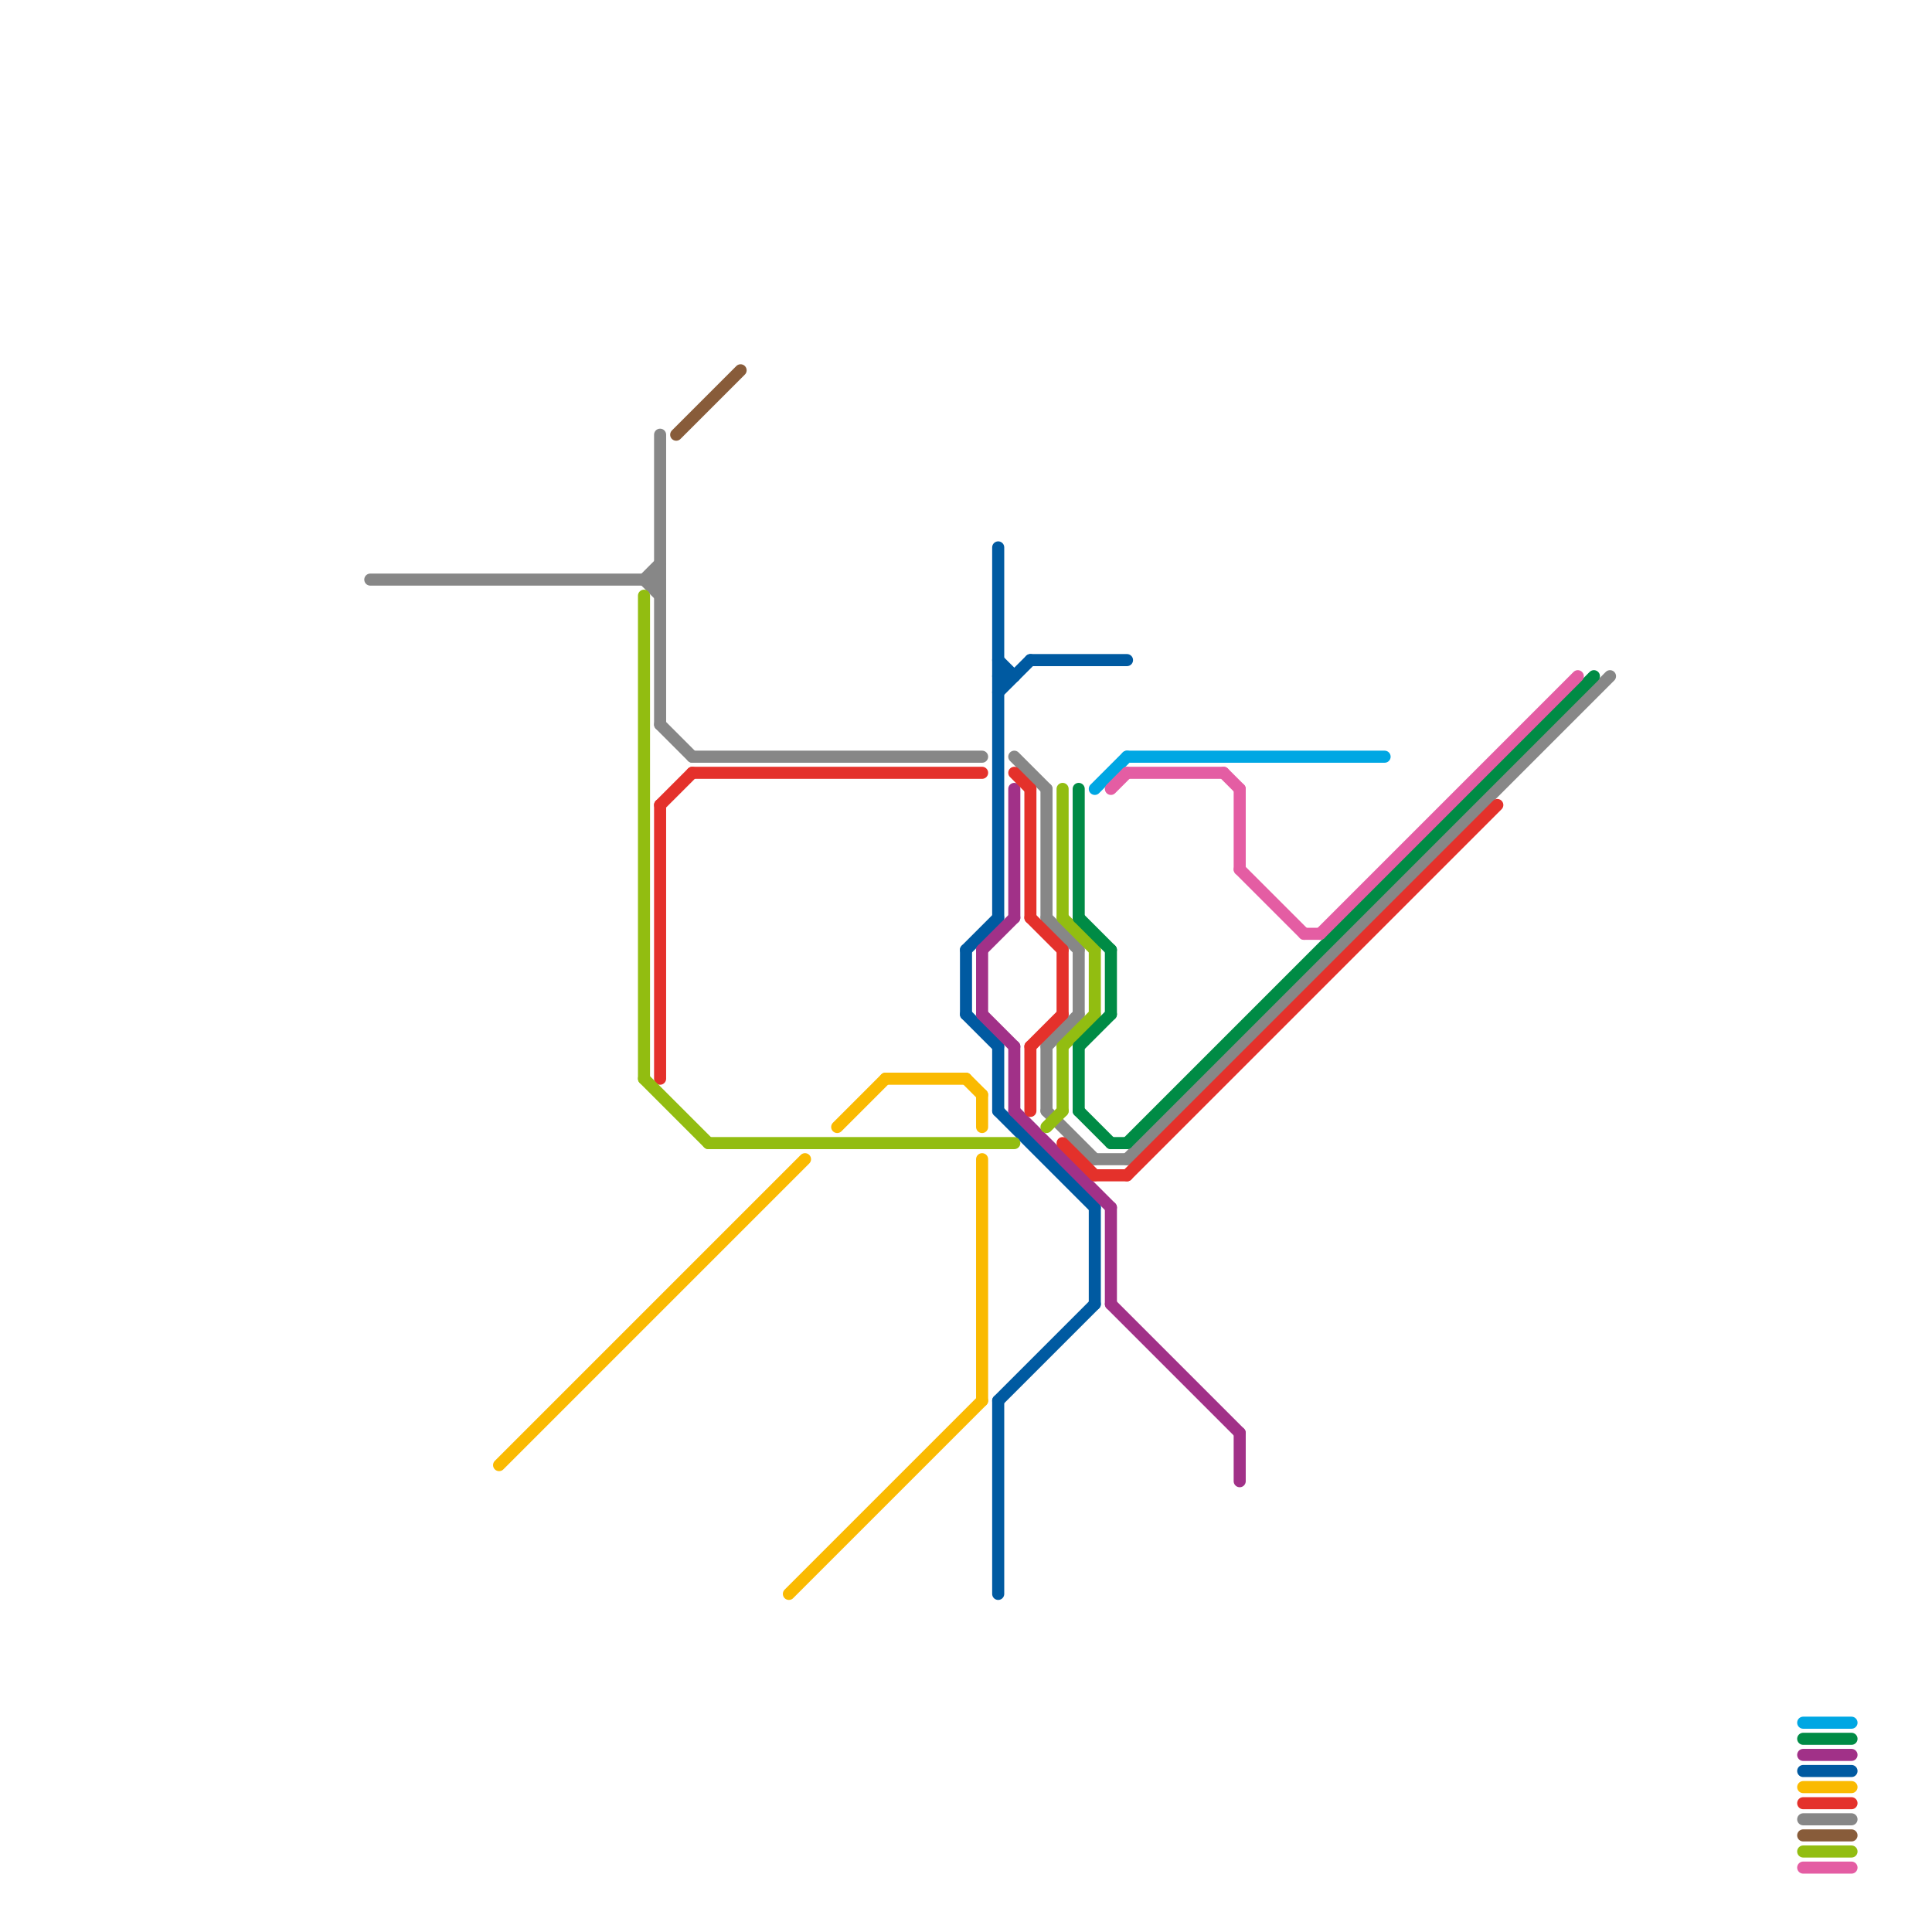 
<svg version="1.1" xmlns="http://www.w3.org/2000/svg" viewBox="0 0 120 120">
<style>text { font: 1px Helvetica; font-weight: 600; white-space: pre; dominant-baseline: central; } line { stroke-width: 0.75; fill: none; stroke-linecap: round; stroke-linejoin: round; } .c0 { stroke: #878787 } .c1 { stroke: #005aa1 } .c2 { stroke: #a13188 } .c3 { stroke: #e4312b } .c4 { stroke: #92bd11 } .c5 { stroke: #008b45 } .c6 { stroke: #00a7e3 } .c7 { stroke: #e45da3 } .c8 { stroke: #faba01 } .c9 { stroke: #885c3a } .w2 { stroke-width: .75; }</style><defs><g id="wm-xf"><circle r="1.2" fill="#000"/><circle r="0.9" fill="#fff"/><circle r="0.6" fill="#000"/><circle r="0.3" fill="#fff"/></g><g id="wm"><circle r="0.6" fill="#000"/><circle r="0.3" fill="#fff"/></g></defs><line class="c0 " x1="112" y1="113" x2="115" y2="113"/><line class="c0 " x1="68" y1="72" x2="70" y2="72"/><line class="c0 " x1="41" y1="45" x2="43" y2="47"/><line class="c0 " x1="41" y1="27" x2="41" y2="45"/><line class="c0 " x1="40" y1="36" x2="41" y2="35"/><line class="c0 " x1="65" y1="65" x2="67" y2="63"/><line class="c0 " x1="70" y1="72" x2="100" y2="42"/><line class="c0 " x1="65" y1="65" x2="65" y2="69"/><line class="c0 " x1="63" y1="47" x2="65" y2="49"/><line class="c0 " x1="43" y1="47" x2="61" y2="47"/><line class="c0 " x1="65" y1="69" x2="68" y2="72"/><line class="c0 " x1="40" y1="36" x2="41" y2="37"/><line class="c0 " x1="65" y1="57" x2="67" y2="59"/><line class="c0 " x1="65" y1="49" x2="65" y2="57"/><line class="c0 " x1="67" y1="59" x2="67" y2="63"/><line class="c0 " x1="23" y1="36" x2="41" y2="36"/><line class="c1 " x1="68" y1="75" x2="68" y2="81"/><line class="c1 " x1="62" y1="65" x2="62" y2="69"/><line class="c1 " x1="60" y1="59" x2="60" y2="63"/><line class="c1 " x1="60" y1="59" x2="62" y2="57"/><line class="c1 " x1="62" y1="87" x2="68" y2="81"/><line class="c1 " x1="62" y1="41" x2="63" y2="42"/><line class="c1 " x1="62" y1="42" x2="63" y2="42"/><line class="c1 " x1="62" y1="87" x2="62" y2="99"/><line class="c1 " x1="60" y1="63" x2="62" y2="65"/><line class="c1 " x1="62" y1="69" x2="68" y2="75"/><line class="c1 " x1="62" y1="34" x2="62" y2="57"/><line class="c1 " x1="62" y1="43" x2="64" y2="41"/><line class="c1 " x1="64" y1="41" x2="70" y2="41"/><line class="c1 " x1="112" y1="110" x2="115" y2="110"/><line class="c2 " x1="61" y1="59" x2="61" y2="63"/><line class="c2 " x1="61" y1="59" x2="63" y2="57"/><line class="c2 " x1="69" y1="81" x2="77" y2="89"/><line class="c2 " x1="63" y1="49" x2="63" y2="57"/><line class="c2 " x1="69" y1="75" x2="69" y2="81"/><line class="c2 " x1="63" y1="65" x2="63" y2="69"/><line class="c2 " x1="61" y1="63" x2="63" y2="65"/><line class="c2 " x1="63" y1="69" x2="69" y2="75"/><line class="c2 " x1="77" y1="89" x2="77" y2="92"/><line class="c2 " x1="112" y1="109" x2="115" y2="109"/><line class="c3 " x1="64" y1="49" x2="64" y2="57"/><line class="c3 " x1="66" y1="71" x2="68" y2="73"/><line class="c3 " x1="64" y1="57" x2="66" y2="59"/><line class="c3 " x1="64" y1="65" x2="66" y2="63"/><line class="c3 " x1="66" y1="59" x2="66" y2="63"/><line class="c3 " x1="41" y1="50" x2="43" y2="48"/><line class="c3 " x1="43" y1="48" x2="61" y2="48"/><line class="c3 " x1="68" y1="73" x2="70" y2="73"/><line class="c3 " x1="64" y1="65" x2="64" y2="69"/><line class="c3 " x1="41" y1="50" x2="41" y2="67"/><line class="c3 " x1="70" y1="73" x2="93" y2="50"/><line class="c3 " x1="63" y1="48" x2="64" y2="49"/><line class="c3 " x1="112" y1="112" x2="115" y2="112"/><line class="c4 " x1="112" y1="115" x2="115" y2="115"/><line class="c4 " x1="66" y1="65" x2="68" y2="63"/><line class="c4 " x1="44" y1="71" x2="63" y2="71"/><line class="c4 " x1="65" y1="70" x2="66" y2="69"/><line class="c4 " x1="40" y1="67" x2="44" y2="71"/><line class="c4 " x1="68" y1="59" x2="68" y2="63"/><line class="c4 " x1="66" y1="57" x2="68" y2="59"/><line class="c4 " x1="66" y1="49" x2="66" y2="57"/><line class="c4 " x1="40" y1="37" x2="40" y2="67"/><line class="c4 " x1="66" y1="65" x2="66" y2="69"/><line class="c5 " x1="67" y1="57" x2="69" y2="59"/><line class="c5 " x1="69" y1="59" x2="69" y2="63"/><line class="c5 " x1="67" y1="69" x2="69" y2="71"/><line class="c5 " x1="67" y1="49" x2="67" y2="57"/><line class="c5 " x1="67" y1="65" x2="69" y2="63"/><line class="c5 " x1="70" y1="71" x2="99" y2="42"/><line class="c5 " x1="69" y1="71" x2="70" y2="71"/><line class="c5 " x1="112" y1="108" x2="115" y2="108"/><line class="c5 " x1="67" y1="65" x2="67" y2="69"/><line class="c6 " x1="70" y1="47" x2="86" y2="47"/><line class="c6 " x1="112" y1="107" x2="115" y2="107"/><line class="c6 " x1="68" y1="49" x2="70" y2="47"/><line class="c7 " x1="112" y1="116" x2="115" y2="116"/><line class="c7 " x1="81" y1="58" x2="82" y2="58"/><line class="c7 " x1="70" y1="48" x2="76" y2="48"/><line class="c7 " x1="77" y1="54" x2="81" y2="58"/><line class="c7 " x1="82" y1="58" x2="98" y2="42"/><line class="c7 " x1="69" y1="49" x2="70" y2="48"/><line class="c7 " x1="76" y1="48" x2="77" y2="49"/><line class="c7 " x1="77" y1="49" x2="77" y2="54"/><line class="c8 " x1="49" y1="99" x2="61" y2="87"/><line class="c8 " x1="60" y1="67" x2="61" y2="68"/><line class="c8 " x1="52" y1="70" x2="55" y2="67"/><line class="c8 " x1="55" y1="67" x2="60" y2="67"/><line class="c8 " x1="61" y1="68" x2="61" y2="70"/><line class="c8 " x1="31" y1="91" x2="50" y2="72"/><line class="c8 " x1="61" y1="72" x2="61" y2="87"/><line class="c8 " x1="112" y1="111" x2="115" y2="111"/><line class="c9 " x1="112" y1="114" x2="115" y2="114"/><line class="c9 " x1="42" y1="27" x2="46" y2="23"/>
</svg>
